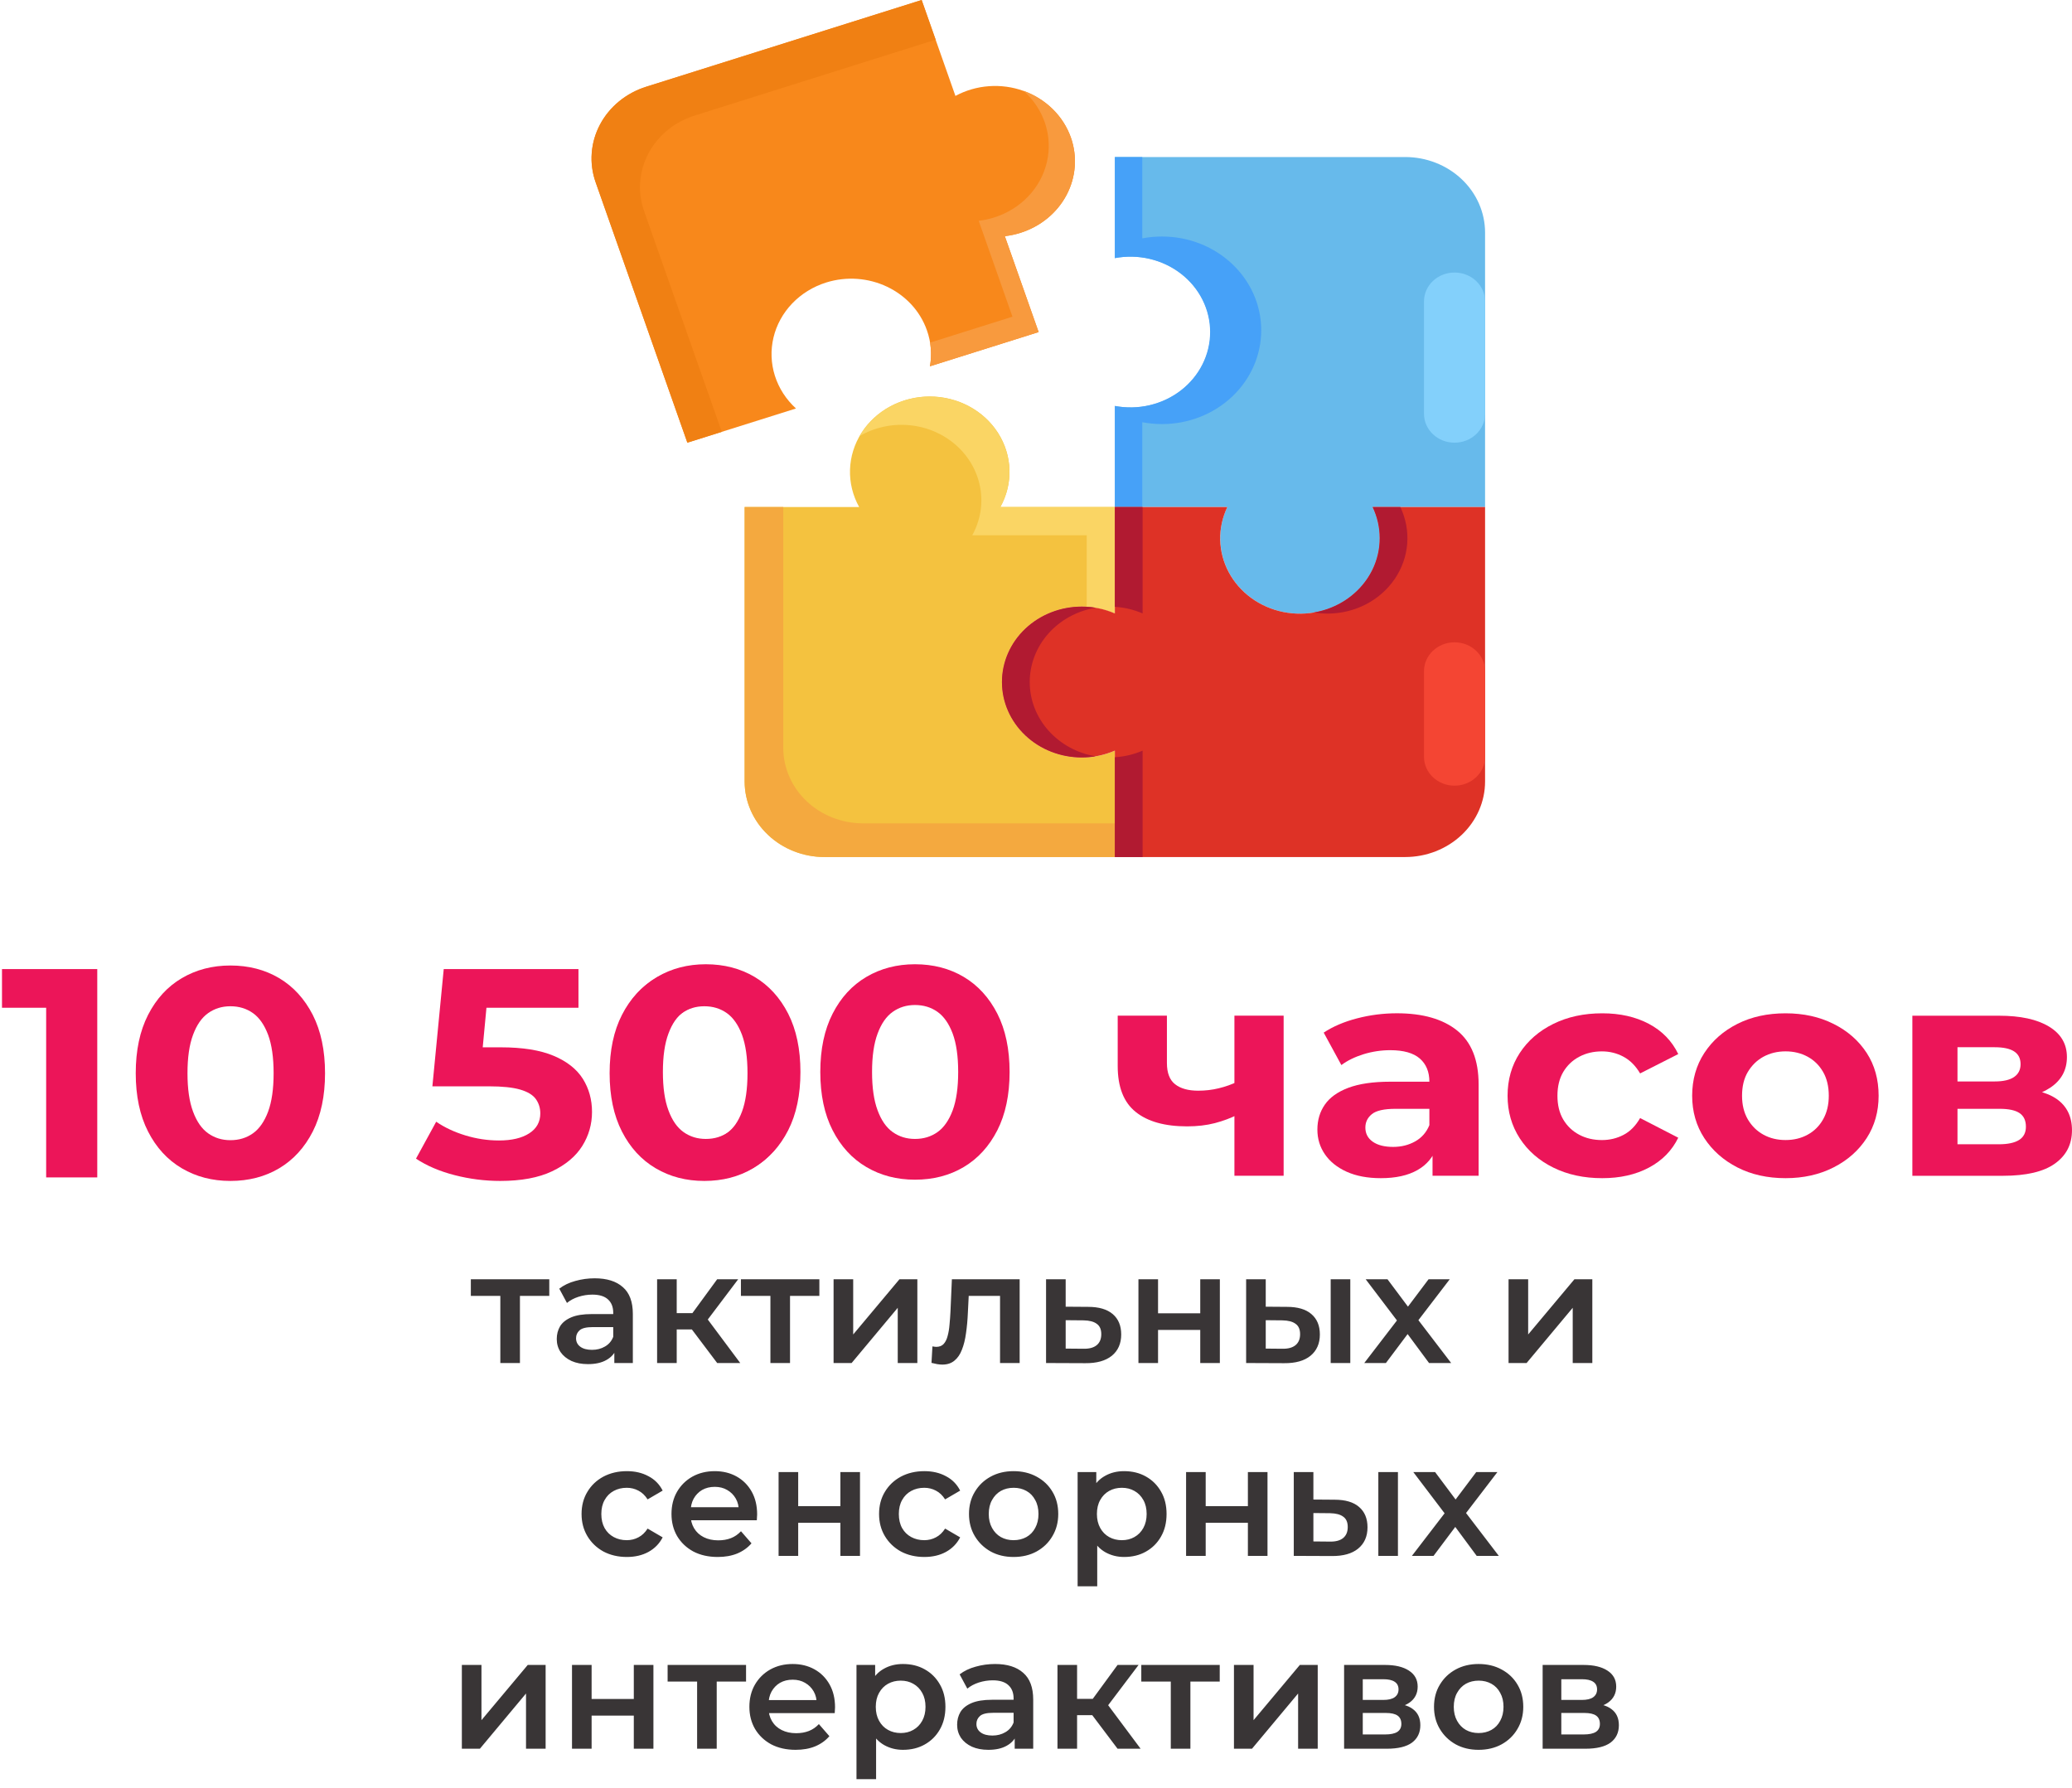 <?xml version="1.0" encoding="UTF-8"?> <svg xmlns="http://www.w3.org/2000/svg" width="634" height="547" viewBox="0 0 634 547" fill="none"><path d="M14.125 360.206V301.937L20.883 308.312H0.609V296.476H29.76V360.206H14.125Z" fill="#EC1559"></path><path d="M70.504 348.824C73.138 348.824 75.431 348.127 77.402 346.727C79.356 345.332 80.902 343.119 82.041 340.083C83.162 337.046 83.723 333.133 83.723 328.337C83.723 323.542 83.162 319.629 82.041 316.591C80.902 313.56 79.356 311.341 77.402 309.948C75.431 308.554 73.138 307.851 70.504 307.851C67.921 307.851 65.662 308.554 63.691 309.948C61.72 311.341 60.191 313.56 59.069 316.591C57.931 319.629 57.37 323.542 57.37 328.337C57.37 333.133 57.931 337.046 59.069 340.083C60.191 343.119 61.72 345.332 63.691 346.727C65.662 348.127 67.921 348.824 70.504 348.824ZM70.504 361.293C64.965 361.293 60.021 360.008 55.637 357.425C51.254 354.848 47.822 351.1 45.307 346.183C42.792 341.265 41.535 335.32 41.535 328.337C41.535 321.361 42.792 315.408 45.307 310.492C47.822 305.58 51.254 301.827 55.637 299.25C60.021 296.674 64.965 295.382 70.504 295.382C76.094 295.382 81.072 296.674 85.422 299.25C89.754 301.827 93.186 305.58 95.701 310.492C98.199 315.408 99.456 321.361 99.456 328.337C99.456 335.32 98.199 341.265 95.701 346.183C93.186 351.1 89.754 354.848 85.422 357.425C81.072 360.008 76.094 361.293 70.504 361.293Z" fill="#EC1559"></path><path d="M279.969 348.442C282.602 348.442 284.896 347.745 286.867 346.345C288.821 344.951 290.367 342.738 291.505 339.701C292.627 336.664 293.188 332.751 293.188 327.955C293.188 323.16 292.627 319.247 291.505 316.209C290.367 313.179 288.821 310.959 286.867 309.567C284.896 308.172 282.602 307.469 279.969 307.469C277.386 307.469 275.127 308.172 273.156 309.567C271.185 310.959 269.656 313.179 268.534 316.209C267.396 319.247 266.835 323.16 266.835 327.955C266.835 332.751 267.396 336.664 268.534 339.701C269.656 342.738 271.185 344.951 273.156 346.345C275.127 347.745 277.386 348.442 279.969 348.442ZM279.969 360.911C274.43 360.911 269.486 359.626 265.102 357.043C260.719 354.466 257.287 350.718 254.772 345.801C252.257 340.884 251 334.938 251 327.955C251 320.979 252.257 315.026 254.772 310.11C257.287 305.198 260.719 301.445 265.102 298.869C269.486 296.292 274.43 295 279.969 295C285.559 295 290.537 296.292 294.887 298.869C299.219 301.445 302.651 305.198 305.166 310.11C307.664 315.026 308.921 320.979 308.921 327.955C308.921 334.938 307.664 340.884 305.166 345.801C302.651 350.718 299.219 354.466 294.887 357.043C290.537 359.626 285.559 360.911 279.969 360.911Z" fill="#EC1559"></path><path d="M153.057 361.293C148.355 361.293 143.705 360.704 139.107 359.521C134.509 358.339 130.57 356.65 127.291 354.471L133.468 343.178C136.036 344.937 139.02 346.338 142.403 347.367C145.769 348.396 149.188 348.913 152.675 348.913C156.596 348.913 159.685 348.185 161.94 346.727C164.196 345.276 165.324 343.242 165.324 340.627C165.324 338.99 164.872 337.532 163.97 336.259C163.068 334.987 161.472 334.015 159.182 333.345C156.909 332.678 153.699 332.346 149.587 332.346H132.305L135.776 296.476H177V308.311H141.38L149.482 301.572L147.071 327.156L138.968 320.415H153.248C159.945 320.415 165.324 321.286 169.418 323.012C173.513 324.743 176.48 327.097 178.354 330.07C180.21 333.043 181.147 336.413 181.147 340.173C181.147 343.939 180.158 347.411 178.163 350.602C176.168 353.787 173.079 356.362 168.932 358.339C164.786 360.308 159.494 361.293 153.057 361.293Z" fill="#EC1559"></path><path d="M377.713 359.711V310.734H392.772V359.711H377.713ZM378.78 340.96C376.645 342.051 374.305 342.924 371.733 343.604C369.161 344.271 366.318 344.598 363.232 344.598C356.416 344.598 351.169 343.131 347.504 340.183C343.826 337.236 342 332.554 342 326.114V310.734H357.059V325.216C357.059 328.236 357.895 330.419 359.567 331.717C361.239 333.027 363.592 333.682 366.614 333.682C368.8 333.682 370.91 333.44 372.929 332.942C374.96 332.457 376.902 331.766 378.78 330.856V340.96Z" fill="#EC1559"></path><path d="M438.334 359.71V350.155L437.368 348.059V330.932C437.368 327.913 436.39 325.543 434.432 323.834C432.462 322.138 429.459 321.29 425.399 321.29C422.635 321.29 419.91 321.701 417.252 322.512C414.58 323.348 412.305 324.446 410.44 325.843L405.031 315.913C407.861 314.042 411.273 312.583 415.268 311.547C419.249 310.512 423.309 310 427.436 310C435.345 310 441.495 311.759 445.86 315.277C450.238 318.807 452.433 324.296 452.433 331.768V359.71H438.334ZM422.502 360.446C418.442 360.446 414.977 359.785 412.08 358.488C409.184 357.178 406.962 355.407 405.414 353.161C403.867 350.916 403.1 348.396 403.1 345.602C403.1 342.683 403.854 340.138 405.375 337.955C406.882 335.76 409.276 334.051 412.556 332.803C415.85 331.568 420.122 330.932 425.399 330.932H439.207V339.228H427.039C423.508 339.228 421.074 339.776 419.751 340.874C418.429 341.959 417.781 343.319 417.781 344.966C417.781 346.787 418.534 348.234 420.042 349.294C421.55 350.355 423.64 350.879 426.272 350.879C428.785 350.879 431.033 350.317 433.03 349.194C435.027 348.072 436.469 346.413 437.368 344.23L439.683 350.791C438.585 353.947 436.601 356.342 433.705 357.976C430.808 359.623 427.065 360.446 422.502 360.446Z" fill="#EC1559"></path><path d="M490.263 360.447C484.659 360.447 479.668 359.37 475.302 357.215C470.922 355.06 467.495 352.071 465.02 348.248C462.544 344.426 461.293 340.077 461.293 335.228C461.293 330.315 462.544 325.954 465.02 322.157C467.495 318.372 470.922 315.396 475.302 313.241C479.668 311.086 484.659 310.009 490.263 310.009C495.73 310.009 500.491 311.086 504.544 313.241C508.597 315.396 511.589 318.475 513.52 322.477L501.851 328.404C500.491 326.095 498.804 324.389 496.778 323.298C494.751 322.208 492.548 321.656 490.168 321.656C487.584 321.656 485.271 322.208 483.218 323.298C481.15 324.389 479.532 325.941 478.335 327.942C477.152 329.943 476.553 332.38 476.553 335.228C476.553 338.076 477.152 340.513 478.335 342.514C479.532 344.515 481.15 346.067 483.218 347.158C485.271 348.248 487.584 348.787 490.168 348.787C492.548 348.787 494.751 348.261 496.778 347.196C498.804 346.144 500.491 344.426 501.851 342.052L513.52 348.069C511.589 352.019 508.597 355.06 504.544 357.215C500.491 359.37 495.73 360.447 490.263 360.447Z" fill="#EC1559"></path><path d="M546.358 348.78C548.86 348.78 551.111 348.239 553.109 347.145C555.108 346.051 556.688 344.495 557.834 342.465C558.994 340.422 559.581 338.01 559.581 335.228C559.581 332.368 558.994 329.942 557.834 327.938C556.688 325.935 555.108 324.379 553.109 323.285C551.111 322.204 548.86 321.65 546.358 321.65C543.843 321.65 541.592 322.204 539.594 323.285C537.595 324.379 536.015 325.935 534.813 327.938C533.625 329.942 533.038 332.368 533.038 335.228C533.038 338.01 533.625 340.422 534.813 342.465C536.015 344.495 537.595 346.051 539.594 347.145C541.592 348.239 543.843 348.78 546.358 348.78ZM546.358 360.446C540.824 360.446 535.904 359.352 531.627 357.164C527.35 354.976 523.967 351.983 521.493 348.2C519.019 344.403 517.775 340.079 517.775 335.228C517.775 330.311 519.019 325.948 521.493 322.151C523.967 318.368 527.35 315.389 531.627 313.24C535.904 311.078 540.824 310.01 546.358 310.01C551.823 310.01 556.715 311.078 561.02 313.24C565.339 315.389 568.708 318.355 571.168 322.112C573.614 325.869 574.83 330.245 574.83 335.228C574.83 340.079 573.614 344.403 571.168 348.2C568.708 351.983 565.339 354.976 561.02 357.164C556.715 359.352 551.823 360.446 546.358 360.446Z" fill="#EC1559"></path><path d="M598.962 350.075H611.595C614.363 350.075 616.442 349.629 617.819 348.75C619.21 347.871 619.898 346.518 619.898 344.693C619.898 342.813 619.253 341.433 617.977 340.554C616.686 339.675 614.664 339.229 611.896 339.229H598.962V350.075ZM598.962 330.857H610.348C612.986 330.857 614.965 330.397 616.284 329.491C617.604 328.585 618.263 327.273 618.263 325.569C618.263 323.81 617.604 322.512 616.284 321.66C614.965 320.808 612.986 320.389 610.348 320.389H598.962V330.857ZM585.152 359.719V310.745H611.696C618.192 310.745 623.282 311.841 626.953 314.059C630.625 316.277 632.446 319.388 632.446 323.391C632.446 327.394 630.725 330.532 627.283 332.804C623.842 335.09 619.296 336.226 613.632 336.226L615.18 332.953C621.476 332.953 626.193 334.049 629.32 336.226C632.431 338.417 633.994 341.596 633.994 345.788C633.994 350.103 632.259 353.497 628.775 355.986C625.304 358.474 619.998 359.719 612.857 359.719H585.152Z" fill="#EC1559"></path><path d="M215.969 348.442C218.602 348.442 220.896 347.745 222.867 346.345C224.821 344.951 226.367 342.738 227.505 339.701C228.627 336.664 229.188 332.751 229.188 327.955C229.188 323.16 228.627 319.247 227.505 316.209C226.367 313.179 224.821 310.959 222.867 309.567C220.896 308.172 218.602 307.469 215.969 307.469C213.386 307.469 211.127 308.172 209.156 309.567C207.185 310.959 205.656 313.179 204.534 316.209C203.396 319.247 202.835 323.16 202.835 327.955C202.835 332.751 203.396 336.664 204.534 339.701C205.656 342.738 207.185 344.951 209.156 346.345C211.127 347.745 213.386 348.442 215.969 348.442ZM215.969 360.911C210.43 360.911 205.486 359.626 201.102 357.043C196.719 354.466 193.287 350.718 190.772 345.801C188.257 340.884 187 334.938 187 327.955C187 320.979 188.257 315.026 190.772 310.11C193.287 305.198 196.719 301.445 201.102 298.869C205.486 296.292 210.43 295 215.969 295C221.559 295 226.537 296.292 230.887 298.869C235.219 301.445 238.651 305.198 241.166 310.11C243.664 315.026 244.921 320.979 244.921 327.955C244.921 334.938 243.664 340.884 241.166 345.801C238.651 350.718 235.219 354.466 230.887 357.043C226.537 359.626 221.559 360.911 215.969 360.911Z" fill="#EC1559"></path><path d="M215.504 348.824C218.138 348.824 220.431 348.127 222.402 346.727C224.356 345.332 225.902 343.119 227.041 340.083C228.162 337.046 228.723 333.133 228.723 328.337C228.723 323.542 228.162 319.629 227.041 316.591C225.902 313.56 224.356 311.341 222.402 309.948C220.431 308.554 218.138 307.851 215.504 307.851C212.921 307.851 210.662 308.554 208.691 309.948C206.72 311.341 205.191 313.56 204.069 316.591C202.931 319.629 202.37 323.542 202.37 328.337C202.37 333.133 202.931 337.046 204.069 340.083C205.191 343.119 206.72 345.332 208.691 346.727C210.662 348.127 212.921 348.824 215.504 348.824ZM215.504 361.293C209.965 361.293 205.021 360.008 200.637 357.425C196.254 354.848 192.822 351.1 190.307 346.183C187.792 341.265 186.535 335.32 186.535 328.337C186.535 321.361 187.792 315.408 190.307 310.492C192.822 305.58 196.254 301.827 200.637 299.25C205.021 296.674 209.965 295.382 215.504 295.382C221.094 295.382 226.072 296.674 230.422 299.25C234.754 301.827 238.187 305.58 240.701 310.492C243.199 315.408 244.456 321.361 244.456 328.337C244.456 335.32 243.199 341.265 240.701 346.183C238.187 351.1 234.754 354.848 230.422 357.425C226.072 360.008 221.094 361.293 215.504 361.293Z" fill="#EC1559"></path><path d="M153.094 417V395.016L154.486 396.456H144.07V391.368H168.07V396.456H157.702L159.094 395.016V417H153.094ZM187.975 417V411.816L187.639 410.712V401.64C187.639 399.88 187.111 398.52 186.055 397.56C184.999 396.568 183.399 396.072 181.255 396.072C179.815 396.072 178.391 396.296 176.983 396.744C175.607 397.192 174.439 397.816 173.479 398.616L171.127 394.248C172.503 393.192 174.135 392.408 176.023 391.896C177.943 391.352 179.927 391.08 181.975 391.08C185.687 391.08 188.551 391.976 190.567 393.768C192.615 395.528 193.639 398.264 193.639 401.976V417H187.975ZM179.911 417.336C177.991 417.336 176.311 417.016 174.871 416.376C173.431 415.704 172.311 414.792 171.511 413.64C170.743 412.456 170.359 411.128 170.359 409.656C170.359 408.216 170.695 406.92 171.367 405.768C172.071 404.616 173.207 403.704 174.775 403.032C176.343 402.36 178.423 402.024 181.015 402.024H188.455V406.008H181.447C179.399 406.008 178.023 406.344 177.319 407.016C176.615 407.656 176.263 408.456 176.263 409.416C176.263 410.504 176.695 411.368 177.559 412.008C178.423 412.648 179.623 412.968 181.159 412.968C182.631 412.968 183.943 412.632 185.095 411.96C186.279 411.288 187.127 410.296 187.639 408.984L188.647 412.584C188.071 414.088 187.031 415.256 185.527 416.088C184.055 416.92 182.183 417.336 179.911 417.336ZM219.447 417L210.183 404.712L215.079 401.688L226.503 417H219.447ZM201.063 417V391.368H207.063V417H201.063ZM205.287 406.728V401.736H213.975V406.728H205.287ZM215.655 404.904L210.039 404.232L219.447 391.368H225.879L215.655 404.904ZM235.735 417V395.016L237.127 396.456H226.711V391.368H250.711V396.456H240.343L241.735 395.016V417H235.735ZM255.063 417V391.368H261.063V408.264L275.223 391.368H280.695V417H274.695V400.104L260.583 417H255.063ZM285.022 416.952L285.31 411.912C285.534 411.944 285.742 411.976 285.934 412.008C286.126 412.04 286.302 412.056 286.462 412.056C287.454 412.056 288.222 411.752 288.766 411.144C289.31 410.536 289.71 409.72 289.966 408.696C290.254 407.64 290.446 406.472 290.542 405.192C290.67 403.88 290.766 402.568 290.83 401.256L291.262 391.368H311.998V417H305.998V394.824L307.39 396.456H295.198L296.494 394.776L296.158 401.544C296.062 403.816 295.87 405.928 295.582 407.88C295.326 409.8 294.91 411.48 294.334 412.92C293.79 414.36 293.022 415.48 292.03 416.28C291.07 417.08 289.838 417.48 288.334 417.48C287.854 417.48 287.326 417.432 286.75 417.336C286.206 417.24 285.63 417.112 285.022 416.952ZM332.943 399.816C336.239 399.816 338.751 400.552 340.479 402.024C342.207 403.496 343.071 405.576 343.071 408.264C343.071 411.048 342.111 413.224 340.191 414.792C338.271 416.328 335.567 417.08 332.079 417.048L320.079 417V391.368H326.079V399.768L332.943 399.816ZM331.551 412.632C333.311 412.664 334.655 412.296 335.583 411.528C336.511 410.76 336.975 409.64 336.975 408.168C336.975 406.696 336.511 405.64 335.583 405C334.687 404.328 333.343 403.976 331.551 403.944L326.079 403.896V412.584L331.551 412.632ZM348.345 417V391.368H354.345V401.784H367.257V391.368H373.257V417H367.257V406.872H354.345V417H348.345ZM407.17 417V391.368H413.17V417H407.17ZM393.778 399.816C397.074 399.816 399.57 400.552 401.266 402.024C402.994 403.496 403.858 405.576 403.858 408.264C403.858 411.048 402.898 413.224 400.978 414.792C399.09 416.328 396.402 417.08 392.914 417.048L381.298 417V391.368H387.298V399.768L393.778 399.816ZM392.386 412.632C394.146 412.664 395.49 412.296 396.418 411.528C397.346 410.76 397.81 409.64 397.81 408.168C397.81 406.696 397.346 405.64 396.418 405C395.522 404.328 394.178 403.976 392.386 403.944L387.298 403.896V412.584L392.386 412.632ZM417.443 417L428.723 402.312L428.627 405.528L417.875 391.368H424.547L432.083 401.448H429.539L437.123 391.368H443.603L432.755 405.528L432.803 402.312L444.035 417H437.267L429.347 406.296L431.843 406.632L424.067 417H417.443ZM461.595 417V391.368H467.595V408.264L481.755 391.368H487.227V417H481.227V400.104L467.115 417H461.595ZM191.821 476.336C189.133 476.336 186.733 475.776 184.621 474.656C182.541 473.504 180.909 471.936 179.725 469.952C178.541 467.968 177.949 465.712 177.949 463.184C177.949 460.624 178.541 458.368 179.725 456.416C180.909 454.432 182.541 452.88 184.621 451.76C186.733 450.64 189.133 450.08 191.821 450.08C194.317 450.08 196.509 450.592 198.397 451.616C200.317 452.608 201.773 454.08 202.765 456.032L198.157 458.72C197.389 457.504 196.445 456.608 195.325 456.032C194.237 455.456 193.053 455.168 191.773 455.168C190.301 455.168 188.973 455.488 187.789 456.128C186.605 456.768 185.677 457.696 185.005 458.912C184.333 460.096 183.997 461.52 183.997 463.184C183.997 464.848 184.333 466.288 185.005 467.504C185.677 468.688 186.605 469.6 187.789 470.24C188.973 470.88 190.301 471.2 191.773 471.2C193.053 471.2 194.237 470.912 195.325 470.336C196.445 469.76 197.389 468.864 198.157 467.648L202.765 470.336C201.773 472.256 200.317 473.744 198.397 474.8C196.509 475.824 194.317 476.336 191.821 476.336ZM219.625 476.336C216.777 476.336 214.281 475.776 212.137 474.656C210.025 473.504 208.377 471.936 207.193 469.952C206.041 467.968 205.465 465.712 205.465 463.184C205.465 460.624 206.025 458.368 207.145 456.416C208.297 454.432 209.865 452.88 211.849 451.76C213.865 450.64 216.153 450.08 218.713 450.08C221.209 450.08 223.433 450.624 225.385 451.712C227.337 452.8 228.873 454.336 229.993 456.32C231.113 458.304 231.673 460.64 231.673 463.328C231.673 463.584 231.657 463.872 231.625 464.192C231.625 464.512 231.609 464.816 231.577 465.104H210.217V461.12H228.409L226.057 462.368C226.089 460.896 225.785 459.6 225.145 458.48C224.505 457.36 223.625 456.48 222.505 455.84C221.417 455.2 220.153 454.88 218.713 454.88C217.241 454.88 215.945 455.2 214.825 455.84C213.737 456.48 212.873 457.376 212.233 458.528C211.625 459.648 211.321 460.976 211.321 462.512V463.472C211.321 465.008 211.673 466.368 212.377 467.552C213.081 468.736 214.073 469.648 215.353 470.288C216.633 470.928 218.105 471.248 219.769 471.248C221.209 471.248 222.505 471.024 223.657 470.576C224.809 470.128 225.833 469.424 226.729 468.464L229.945 472.16C228.793 473.504 227.337 474.544 225.577 475.28C223.849 475.984 221.865 476.336 219.625 476.336ZM238.235 476V450.368H244.235V460.784H257.147V450.368H263.147V476H257.147V465.872H244.235V476H238.235ZM282.852 476.336C280.164 476.336 277.764 475.776 275.652 474.656C273.572 473.504 271.94 471.936 270.756 469.952C269.572 467.968 268.98 465.712 268.98 463.184C268.98 460.624 269.572 458.368 270.756 456.416C271.94 454.432 273.572 452.88 275.652 451.76C277.764 450.64 280.164 450.08 282.852 450.08C285.348 450.08 287.54 450.592 289.428 451.616C291.348 452.608 292.804 454.08 293.796 456.032L289.188 458.72C288.42 457.504 287.476 456.608 286.356 456.032C285.268 455.456 284.084 455.168 282.804 455.168C281.332 455.168 280.004 455.488 278.82 456.128C277.636 456.768 276.708 457.696 276.036 458.912C275.364 460.096 275.028 461.52 275.028 463.184C275.028 464.848 275.364 466.288 276.036 467.504C276.708 468.688 277.636 469.6 278.82 470.24C280.004 470.88 281.332 471.2 282.804 471.2C284.084 471.2 285.268 470.912 286.356 470.336C287.476 469.76 288.42 468.864 289.188 467.648L293.796 470.336C292.804 472.256 291.348 473.744 289.428 474.8C287.54 475.824 285.348 476.336 282.852 476.336ZM310.128 476.336C307.504 476.336 305.168 475.776 303.12 474.656C301.072 473.504 299.456 471.936 298.272 469.952C297.088 467.968 296.496 465.712 296.496 463.184C296.496 460.624 297.088 458.368 298.272 456.416C299.456 454.432 301.072 452.88 303.12 451.76C305.168 450.64 307.504 450.08 310.128 450.08C312.784 450.08 315.136 450.64 317.184 451.76C319.264 452.88 320.88 454.416 322.032 456.368C323.216 458.32 323.808 460.592 323.808 463.184C323.808 465.712 323.216 467.968 322.032 469.952C320.88 471.936 319.264 473.504 317.184 474.656C315.136 475.776 312.784 476.336 310.128 476.336ZM310.128 471.2C311.6 471.2 312.912 470.88 314.064 470.24C315.216 469.6 316.112 468.672 316.752 467.456C317.424 466.24 317.76 464.816 317.76 463.184C317.76 461.52 317.424 460.096 316.752 458.912C316.112 457.696 315.216 456.768 314.064 456.128C312.912 455.488 311.616 455.168 310.176 455.168C308.704 455.168 307.392 455.488 306.24 456.128C305.12 456.768 304.224 457.696 303.552 458.912C302.88 460.096 302.544 461.52 302.544 463.184C302.544 464.816 302.88 466.24 303.552 467.456C304.224 468.672 305.12 469.6 306.24 470.24C307.392 470.88 308.688 471.2 310.128 471.2ZM343.943 476.336C341.863 476.336 339.959 475.856 338.231 474.896C336.535 473.936 335.175 472.496 334.151 470.576C333.159 468.624 332.663 466.16 332.663 463.184C332.663 460.176 333.143 457.712 334.103 455.792C335.095 453.872 336.439 452.448 338.135 451.52C339.831 450.56 341.767 450.08 343.943 450.08C346.471 450.08 348.695 450.624 350.615 451.712C352.567 452.8 354.103 454.32 355.223 456.272C356.375 458.224 356.951 460.528 356.951 463.184C356.951 465.84 356.375 468.16 355.223 470.144C354.103 472.096 352.567 473.616 350.615 474.704C348.695 475.792 346.471 476.336 343.943 476.336ZM329.735 485.312V450.368H335.447V456.416L335.255 463.232L335.735 470.048V485.312H329.735ZM343.271 471.2C344.711 471.2 345.991 470.88 347.111 470.24C348.263 469.6 349.175 468.672 349.847 467.456C350.519 466.24 350.855 464.816 350.855 463.184C350.855 461.52 350.519 460.096 349.847 458.912C349.175 457.696 348.263 456.768 347.111 456.128C345.991 455.488 344.711 455.168 343.271 455.168C341.831 455.168 340.535 455.488 339.383 456.128C338.231 456.768 337.319 457.696 336.647 458.912C335.975 460.096 335.639 461.52 335.639 463.184C335.639 464.816 335.975 466.24 336.647 467.456C337.319 468.672 338.231 469.6 339.383 470.24C340.535 470.88 341.831 471.2 343.271 471.2ZM362.923 476V450.368H368.923V460.784H381.835V450.368H387.835V476H381.835V465.872H368.923V476H362.923ZM421.748 476V450.368H427.748V476H421.748ZM408.356 458.816C411.652 458.816 414.148 459.552 415.844 461.024C417.572 462.496 418.436 464.576 418.436 467.264C418.436 470.048 417.476 472.224 415.556 473.792C413.668 475.328 410.98 476.08 407.492 476.048L395.876 476V450.368H401.876V458.768L408.356 458.816ZM406.964 471.632C408.724 471.664 410.068 471.296 410.996 470.528C411.924 469.76 412.388 468.64 412.388 467.168C412.388 465.696 411.924 464.64 410.996 464C410.1 463.328 408.756 462.976 406.964 462.944L401.876 462.896V471.584L406.964 471.632ZM432.021 476L443.301 461.312L443.205 464.528L432.453 450.368H439.125L446.661 460.448H444.117L451.701 450.368H458.181L447.333 464.528L447.381 461.312L458.613 476H451.845L443.925 465.296L446.421 465.632L438.645 476H432.021ZM141.321 535V509.368H147.321V526.264L161.481 509.368H166.953V535H160.953V518.104L146.841 535H141.321ZM175.024 535V509.368H181.024V519.784H193.936V509.368H199.936V535H193.936V524.872H181.024V535H175.024ZM213.305 535V513.016L214.697 514.456H204.281V509.368H228.281V514.456H217.913L219.305 513.016V535H213.305ZM243.461 535.336C240.613 535.336 238.117 534.776 235.973 533.656C233.861 532.504 232.213 530.936 231.029 528.952C229.877 526.968 229.301 524.712 229.301 522.184C229.301 519.624 229.861 517.368 230.981 515.416C232.133 513.432 233.701 511.88 235.685 510.76C237.701 509.64 239.989 509.08 242.549 509.08C245.045 509.08 247.269 509.624 249.221 510.712C251.173 511.8 252.709 513.336 253.829 515.32C254.949 517.304 255.509 519.64 255.509 522.328C255.509 522.584 255.493 522.872 255.461 523.192C255.461 523.512 255.445 523.816 255.413 524.104H234.053V520.12H252.245L249.893 521.368C249.925 519.896 249.621 518.6 248.981 517.48C248.341 516.36 247.461 515.48 246.341 514.84C245.253 514.2 243.989 513.88 242.549 513.88C241.077 513.88 239.781 514.2 238.661 514.84C237.573 515.48 236.709 516.376 236.069 517.528C235.461 518.648 235.157 519.976 235.157 521.512V522.472C235.157 524.008 235.509 525.368 236.213 526.552C236.917 527.736 237.909 528.648 239.189 529.288C240.469 529.928 241.941 530.248 243.605 530.248C245.045 530.248 246.341 530.024 247.493 529.576C248.645 529.128 249.669 528.424 250.565 527.464L253.781 531.16C252.629 532.504 251.173 533.544 249.413 534.28C247.685 534.984 245.701 535.336 243.461 535.336ZM276.279 535.336C274.199 535.336 272.295 534.856 270.567 533.896C268.871 532.936 267.511 531.496 266.487 529.576C265.495 527.624 264.999 525.16 264.999 522.184C264.999 519.176 265.479 516.712 266.439 514.792C267.431 512.872 268.775 511.448 270.471 510.52C272.167 509.56 274.103 509.08 276.279 509.08C278.807 509.08 281.031 509.624 282.951 510.712C284.903 511.8 286.439 513.32 287.559 515.272C288.711 517.224 289.287 519.528 289.287 522.184C289.287 524.84 288.711 527.16 287.559 529.144C286.439 531.096 284.903 532.616 282.951 533.704C281.031 534.792 278.807 535.336 276.279 535.336ZM262.071 544.312V509.368H267.783V515.416L267.591 522.232L268.071 529.048V544.312H262.071ZM275.607 530.2C277.047 530.2 278.327 529.88 279.447 529.24C280.599 528.6 281.511 527.672 282.183 526.456C282.855 525.24 283.191 523.816 283.191 522.184C283.191 520.52 282.855 519.096 282.183 517.912C281.511 516.696 280.599 515.768 279.447 515.128C278.327 514.488 277.047 514.168 275.607 514.168C274.167 514.168 272.871 514.488 271.719 515.128C270.567 515.768 269.655 516.696 268.983 517.912C268.311 519.096 267.975 520.52 267.975 522.184C267.975 523.816 268.311 525.24 268.983 526.456C269.655 527.672 270.567 528.6 271.719 529.24C272.871 529.88 274.167 530.2 275.607 530.2ZM310.482 535V529.816L310.146 528.712V519.64C310.146 517.88 309.618 516.52 308.562 515.56C307.506 514.568 305.906 514.072 303.762 514.072C302.322 514.072 300.898 514.296 299.49 514.744C298.114 515.192 296.946 515.816 295.986 516.616L293.634 512.248C295.01 511.192 296.642 510.408 298.53 509.896C300.45 509.352 302.434 509.08 304.482 509.08C308.194 509.08 311.058 509.976 313.074 511.768C315.122 513.528 316.146 516.264 316.146 519.976V535H310.482ZM302.418 535.336C300.498 535.336 298.818 535.016 297.378 534.376C295.938 533.704 294.818 532.792 294.018 531.64C293.25 530.456 292.866 529.128 292.866 527.656C292.866 526.216 293.202 524.92 293.874 523.768C294.578 522.616 295.714 521.704 297.282 521.032C298.85 520.36 300.93 520.024 303.522 520.024H310.962V524.008H303.954C301.906 524.008 300.53 524.344 299.826 525.016C299.122 525.656 298.77 526.456 298.77 527.416C298.77 528.504 299.202 529.368 300.066 530.008C300.93 530.648 302.13 530.968 303.666 530.968C305.138 530.968 306.45 530.632 307.602 529.96C308.786 529.288 309.634 528.296 310.146 526.984L311.154 530.584C310.578 532.088 309.538 533.256 308.034 534.088C306.562 534.92 304.69 535.336 302.418 535.336ZM341.955 535L332.691 522.712L337.587 519.688L349.011 535H341.955ZM323.571 535V509.368H329.571V535H323.571ZM327.795 524.728V519.736H336.483V524.728H327.795ZM338.163 522.904L332.547 522.232L341.955 509.368H348.387L338.163 522.904ZM358.243 535V513.016L359.635 514.456H349.219V509.368H373.219V514.456H362.851L364.243 513.016V535H358.243ZM377.571 535V509.368H383.571V526.264L397.731 509.368H403.203V535H397.203V518.104L383.091 535H377.571ZM411.274 535V509.368H423.802C426.906 509.368 429.338 509.944 431.098 511.096C432.89 512.248 433.786 513.88 433.786 515.992C433.786 518.072 432.954 519.704 431.29 520.888C429.626 522.04 427.418 522.616 424.666 522.616L425.386 521.128C428.49 521.128 430.794 521.704 432.298 522.856C433.834 523.976 434.602 525.624 434.602 527.8C434.602 530.072 433.754 531.848 432.058 533.128C430.362 534.376 427.786 535 424.33 535H411.274ZM416.986 530.632H423.85C425.482 530.632 426.714 530.376 427.546 529.864C428.378 529.32 428.794 528.504 428.794 527.416C428.794 526.264 428.41 525.416 427.642 524.872C426.874 524.328 425.674 524.056 424.042 524.056H416.986V530.632ZM416.986 520.072H423.274C424.81 520.072 425.962 519.8 426.73 519.256C427.53 518.68 427.93 517.88 427.93 516.856C427.93 515.8 427.53 515.016 426.73 514.504C425.962 513.992 424.81 513.736 423.274 513.736H416.986V520.072ZM452.417 535.336C449.793 535.336 447.457 534.776 445.409 533.656C443.361 532.504 441.745 530.936 440.561 528.952C439.377 526.968 438.785 524.712 438.785 522.184C438.785 519.624 439.377 517.368 440.561 515.416C441.745 513.432 443.361 511.88 445.409 510.76C447.457 509.64 449.793 509.08 452.417 509.08C455.073 509.08 457.425 509.64 459.473 510.76C461.553 511.88 463.169 513.416 464.321 515.368C465.505 517.32 466.097 519.592 466.097 522.184C466.097 524.712 465.505 526.968 464.321 528.952C463.169 530.936 461.553 532.504 459.473 533.656C457.425 534.776 455.073 535.336 452.417 535.336ZM452.417 530.2C453.889 530.2 455.201 529.88 456.353 529.24C457.505 528.6 458.401 527.672 459.041 526.456C459.713 525.24 460.049 523.816 460.049 522.184C460.049 520.52 459.713 519.096 459.041 517.912C458.401 516.696 457.505 515.768 456.353 515.128C455.201 514.488 453.905 514.168 452.465 514.168C450.993 514.168 449.681 514.488 448.529 515.128C447.409 515.768 446.513 516.696 445.841 517.912C445.169 519.096 444.833 520.52 444.833 522.184C444.833 523.816 445.169 525.24 445.841 526.456C446.513 527.672 447.409 528.6 448.529 529.24C449.681 529.88 450.977 530.2 452.417 530.2ZM472.024 535V509.368H484.552C487.656 509.368 490.088 509.944 491.848 511.096C493.64 512.248 494.536 513.88 494.536 515.992C494.536 518.072 493.704 519.704 492.04 520.888C490.376 522.04 488.168 522.616 485.416 522.616L486.136 521.128C489.24 521.128 491.544 521.704 493.048 522.856C494.584 523.976 495.352 525.624 495.352 527.8C495.352 530.072 494.504 531.848 492.808 533.128C491.112 534.376 488.536 535 485.08 535H472.024ZM477.736 530.632H484.6C486.232 530.632 487.464 530.376 488.296 529.864C489.128 529.32 489.544 528.504 489.544 527.416C489.544 526.264 489.16 525.416 488.392 524.872C487.624 524.328 486.424 524.056 484.792 524.056H477.736V530.632ZM477.736 520.072H484.024C485.56 520.072 486.712 519.8 487.48 519.256C488.28 518.68 488.68 517.88 488.68 516.856C488.68 515.8 488.28 515.016 487.48 514.504C486.712 513.992 485.56 513.736 484.024 513.736H477.736V520.072Z" fill="#393536"></path><path d="M327.67 42.067C329.713 47.872 329.233 54.206 326.336 59.676C323.439 65.147 318.363 69.306 312.222 71.239C310.674 71.727 309.078 72.066 307.458 72.25L317.806 101.596L284.554 112.058C285.205 108.369 284.884 104.586 283.618 101.043C279.371 88.954 265.545 82.427 252.756 86.441C248.772 87.701 245.2 89.91 242.383 92.855C239.566 95.801 237.601 99.383 236.676 103.256C235.752 107.13 235.9 111.163 237.106 114.966C238.312 118.769 240.535 122.214 243.561 124.969L210.325 135.43L182.256 55.768C181.239 52.888 180.834 49.846 181.062 46.818C181.29 43.789 182.147 40.832 183.585 38.117C185.023 35.402 187.013 32.981 189.441 30.994C191.869 29.006 194.688 27.49 197.737 26.533L282.013 0L292.345 29.346C295.483 27.65 298.98 26.633 302.585 26.369C306.189 26.104 309.81 26.597 313.188 27.814C316.567 29.03 319.617 30.939 322.122 33.404C324.626 35.869 326.52 38.827 327.67 42.067Z" fill="#F8881B"></path><path d="M327.67 42.067C326.526 38.818 324.633 35.851 322.126 33.38C319.619 30.909 316.561 28.997 313.175 27.781C316.262 30.515 318.545 33.959 319.801 37.777C321.057 41.595 321.242 45.656 320.339 49.561C319.435 53.467 317.474 57.085 314.648 60.059C311.821 63.033 308.226 65.263 304.214 66.53C302.672 67.018 301.081 67.357 299.466 67.541L309.798 96.887L284.587 104.82C284.986 107.219 284.975 109.662 284.554 112.058L317.806 101.596L307.458 72.25C309.078 72.066 310.674 71.727 312.222 71.239C318.362 69.306 323.439 65.147 326.336 59.676C329.233 54.206 329.713 47.872 327.67 42.067Z" fill="#F89A3E"></path><path d="M197.085 64.586C196.068 61.706 195.663 58.664 195.891 55.636C196.119 52.607 196.976 49.65 198.414 46.935C199.852 44.22 201.842 41.799 204.27 39.812C206.698 37.824 209.517 36.308 212.566 35.351L286.293 12.136L282.013 0L197.737 26.533C194.688 27.49 191.869 29.006 189.441 30.994C187.013 32.981 185.023 35.402 183.585 38.117C182.147 40.832 181.29 43.789 181.062 46.818C180.834 49.846 181.239 52.888 182.256 55.768L210.325 135.43L220.858 132.111L197.085 64.586Z" fill="#F08013"></path><path d="M454.41 155.121H420.004C421.513 158.257 422.26 161.674 422.19 165.119C422.119 168.564 421.233 171.95 419.597 175.029C417.961 178.108 415.616 180.802 412.734 182.912C409.852 185.022 406.507 186.496 402.944 187.224C399.381 187.952 395.691 187.916 392.144 187.12C388.597 186.324 385.284 184.786 382.449 182.621C379.613 180.456 377.326 177.718 375.756 174.608C374.187 171.498 373.374 168.096 373.377 164.65C373.369 161.363 374.11 158.113 375.551 155.121H341.128V124.195C344.672 124.873 348.331 124.798 351.841 123.975C355.351 123.153 358.623 121.604 361.422 119.44C364.221 117.276 366.476 114.551 368.025 111.463C369.574 108.374 370.377 104.999 370.377 101.581C370.377 98.163 369.574 94.788 368.025 91.699C366.476 88.611 364.221 85.886 361.422 83.722C358.623 81.558 355.351 80.009 351.841 79.186C348.331 78.364 344.672 78.289 341.128 78.967V48.041H429.951C433.163 48.041 436.344 48.639 439.311 49.801C442.279 50.963 444.975 52.666 447.246 54.813C449.518 56.959 451.319 59.508 452.548 62.313C453.777 65.118 454.41 68.124 454.41 71.16V155.121Z" fill="#67BAEB"></path><path d="M349.52 129.173C351.508 129.547 353.529 129.738 355.556 129.741C363.608 129.741 371.33 126.718 377.024 121.336C382.717 115.954 385.916 108.655 385.916 101.044C385.916 85.193 372.324 72.362 355.556 72.362C353.53 72.36 351.508 72.545 349.52 72.915V48.041H341.128V78.967C344.665 78.302 348.314 78.388 351.813 79.216C355.311 80.045 358.571 81.596 361.359 83.759C364.146 85.922 366.392 88.642 367.934 91.724C369.476 94.805 370.275 98.172 370.275 101.581C370.275 104.99 369.476 108.356 367.934 111.438C366.392 114.52 364.146 117.24 361.359 119.403C358.571 121.566 355.311 123.117 351.813 123.946C348.314 124.774 344.665 124.859 341.128 124.195V155.121H349.52V129.173Z" fill="#46A1F8"></path><path d="M306.606 208.66C306.606 214.776 309.175 220.642 313.749 224.969C318.323 229.295 324.527 231.728 330.998 231.732C334.495 231.739 337.952 231.027 341.129 229.646V262.2H252.305C245.818 262.2 239.597 259.764 235.01 255.428C230.424 251.092 227.847 245.212 227.847 239.08V155.12H262.888C260.93 151.604 259.966 147.669 260.09 143.697C260.213 139.726 261.42 135.851 263.592 132.45C265.765 129.048 268.83 126.235 272.491 124.282C276.152 122.329 280.284 121.303 284.488 121.303C288.691 121.303 292.824 122.329 296.485 124.282C300.145 126.235 303.211 129.048 305.383 132.45C307.556 135.851 308.762 139.726 308.886 143.697C309.009 147.669 308.045 151.604 306.088 155.12H341.129V187.674C337.952 186.293 334.495 185.581 330.998 185.588C324.527 185.592 318.323 188.025 313.749 192.351C309.175 196.677 306.606 202.543 306.606 208.66Z" fill="#F4C23F"></path><path d="M306.087 155.12C309.082 149.724 309.697 143.427 307.798 137.603C305.899 131.78 301.639 126.903 295.95 124.038C290.26 121.173 283.602 120.551 277.43 122.309C271.257 124.068 266.071 128.063 263.004 133.423C267.557 130.76 272.909 129.586 278.237 130.08C283.566 130.574 288.575 132.709 292.494 136.157C296.413 139.604 299.025 144.174 299.928 149.162C300.832 154.15 299.976 159.28 297.493 163.764H332.518V185.635C335.497 185.801 338.418 186.492 341.128 187.674V155.12H306.087Z" fill="#FAD564"></path><path d="M264.125 251.896C257.638 251.896 251.417 249.461 246.83 245.125C242.243 240.789 239.666 234.909 239.666 228.777V155.12H227.847V239.08C227.847 245.212 230.424 251.093 235.01 255.428C239.597 259.764 245.818 262.2 252.305 262.2H341.129V251.896H264.125Z" fill="#F4A93F"></path><path d="M454.411 155.12V239.08C454.411 245.212 451.834 251.093 447.247 255.428C442.66 259.764 436.439 262.2 429.952 262.2H341.129V229.646C337.951 231.027 334.494 231.739 330.997 231.732C324.524 231.732 318.315 229.301 313.738 224.974C309.16 220.648 306.589 214.779 306.589 208.66C306.589 202.541 309.16 196.672 313.738 192.346C318.315 188.019 324.524 185.588 330.997 185.588C334.494 185.581 337.951 186.293 341.129 187.674V155.12H375.551C374.042 158.257 373.295 161.673 373.366 165.118C373.436 168.563 374.322 171.95 375.958 175.029C377.595 178.108 379.94 180.801 382.822 182.911C385.703 185.022 389.049 186.495 392.612 187.223C396.175 187.951 399.865 187.916 403.411 187.119C406.958 186.323 410.271 184.786 413.107 182.621C415.943 180.455 418.229 177.717 419.799 174.608C421.369 171.498 422.182 168.095 422.178 164.649C422.178 161.363 421.437 158.114 420.005 155.12H454.411Z" fill="#DE3226"></path><path d="M402.016 187.374C403.419 187.603 404.839 187.719 406.262 187.721C410.342 187.715 414.355 186.744 417.936 184.895C421.516 183.046 424.549 180.379 426.759 177.137C428.968 173.895 430.283 170.182 430.584 166.336C430.885 162.49 430.162 158.634 428.481 155.12H420.005C421.437 158.114 422.178 161.363 422.178 164.649C422.178 176.011 413.468 185.461 402.016 187.374ZM349.621 187.674V155.12H341.129V185.651C344.066 185.831 346.944 186.516 349.621 187.674ZM315.082 208.66C315.081 203.236 317.101 197.986 320.788 193.83C324.475 189.674 329.593 186.879 335.244 185.936C333.841 185.707 332.421 185.591 330.997 185.588C324.524 185.588 318.315 188.019 313.738 192.346C309.16 196.672 306.589 202.541 306.589 208.66C306.589 214.779 309.16 220.648 313.738 224.974C318.315 229.301 324.524 231.732 330.997 231.732C332.421 231.729 333.841 231.613 335.244 231.384C323.792 229.472 315.082 220.022 315.082 208.66ZM341.129 231.669V262.2H349.621V229.646C346.944 230.804 344.066 231.489 341.129 231.669Z" fill="#B11A31"></path><path d="M454.411 92.21C454.411 87.331 450.227 83.376 445.065 83.376C439.904 83.376 435.72 87.331 435.72 92.21V126.6C435.72 131.479 439.904 135.434 445.065 135.434C450.227 135.434 454.411 131.479 454.411 126.6V92.21Z" fill="#83D0FB"></path><path d="M454.411 205.341C454.411 200.462 450.227 196.507 445.065 196.507C439.904 196.507 435.72 200.462 435.72 205.341V231.532C435.72 236.411 439.904 240.366 445.065 240.366C450.227 240.366 454.411 236.411 454.411 231.532V205.341Z" fill="#F44533"></path></svg> 
